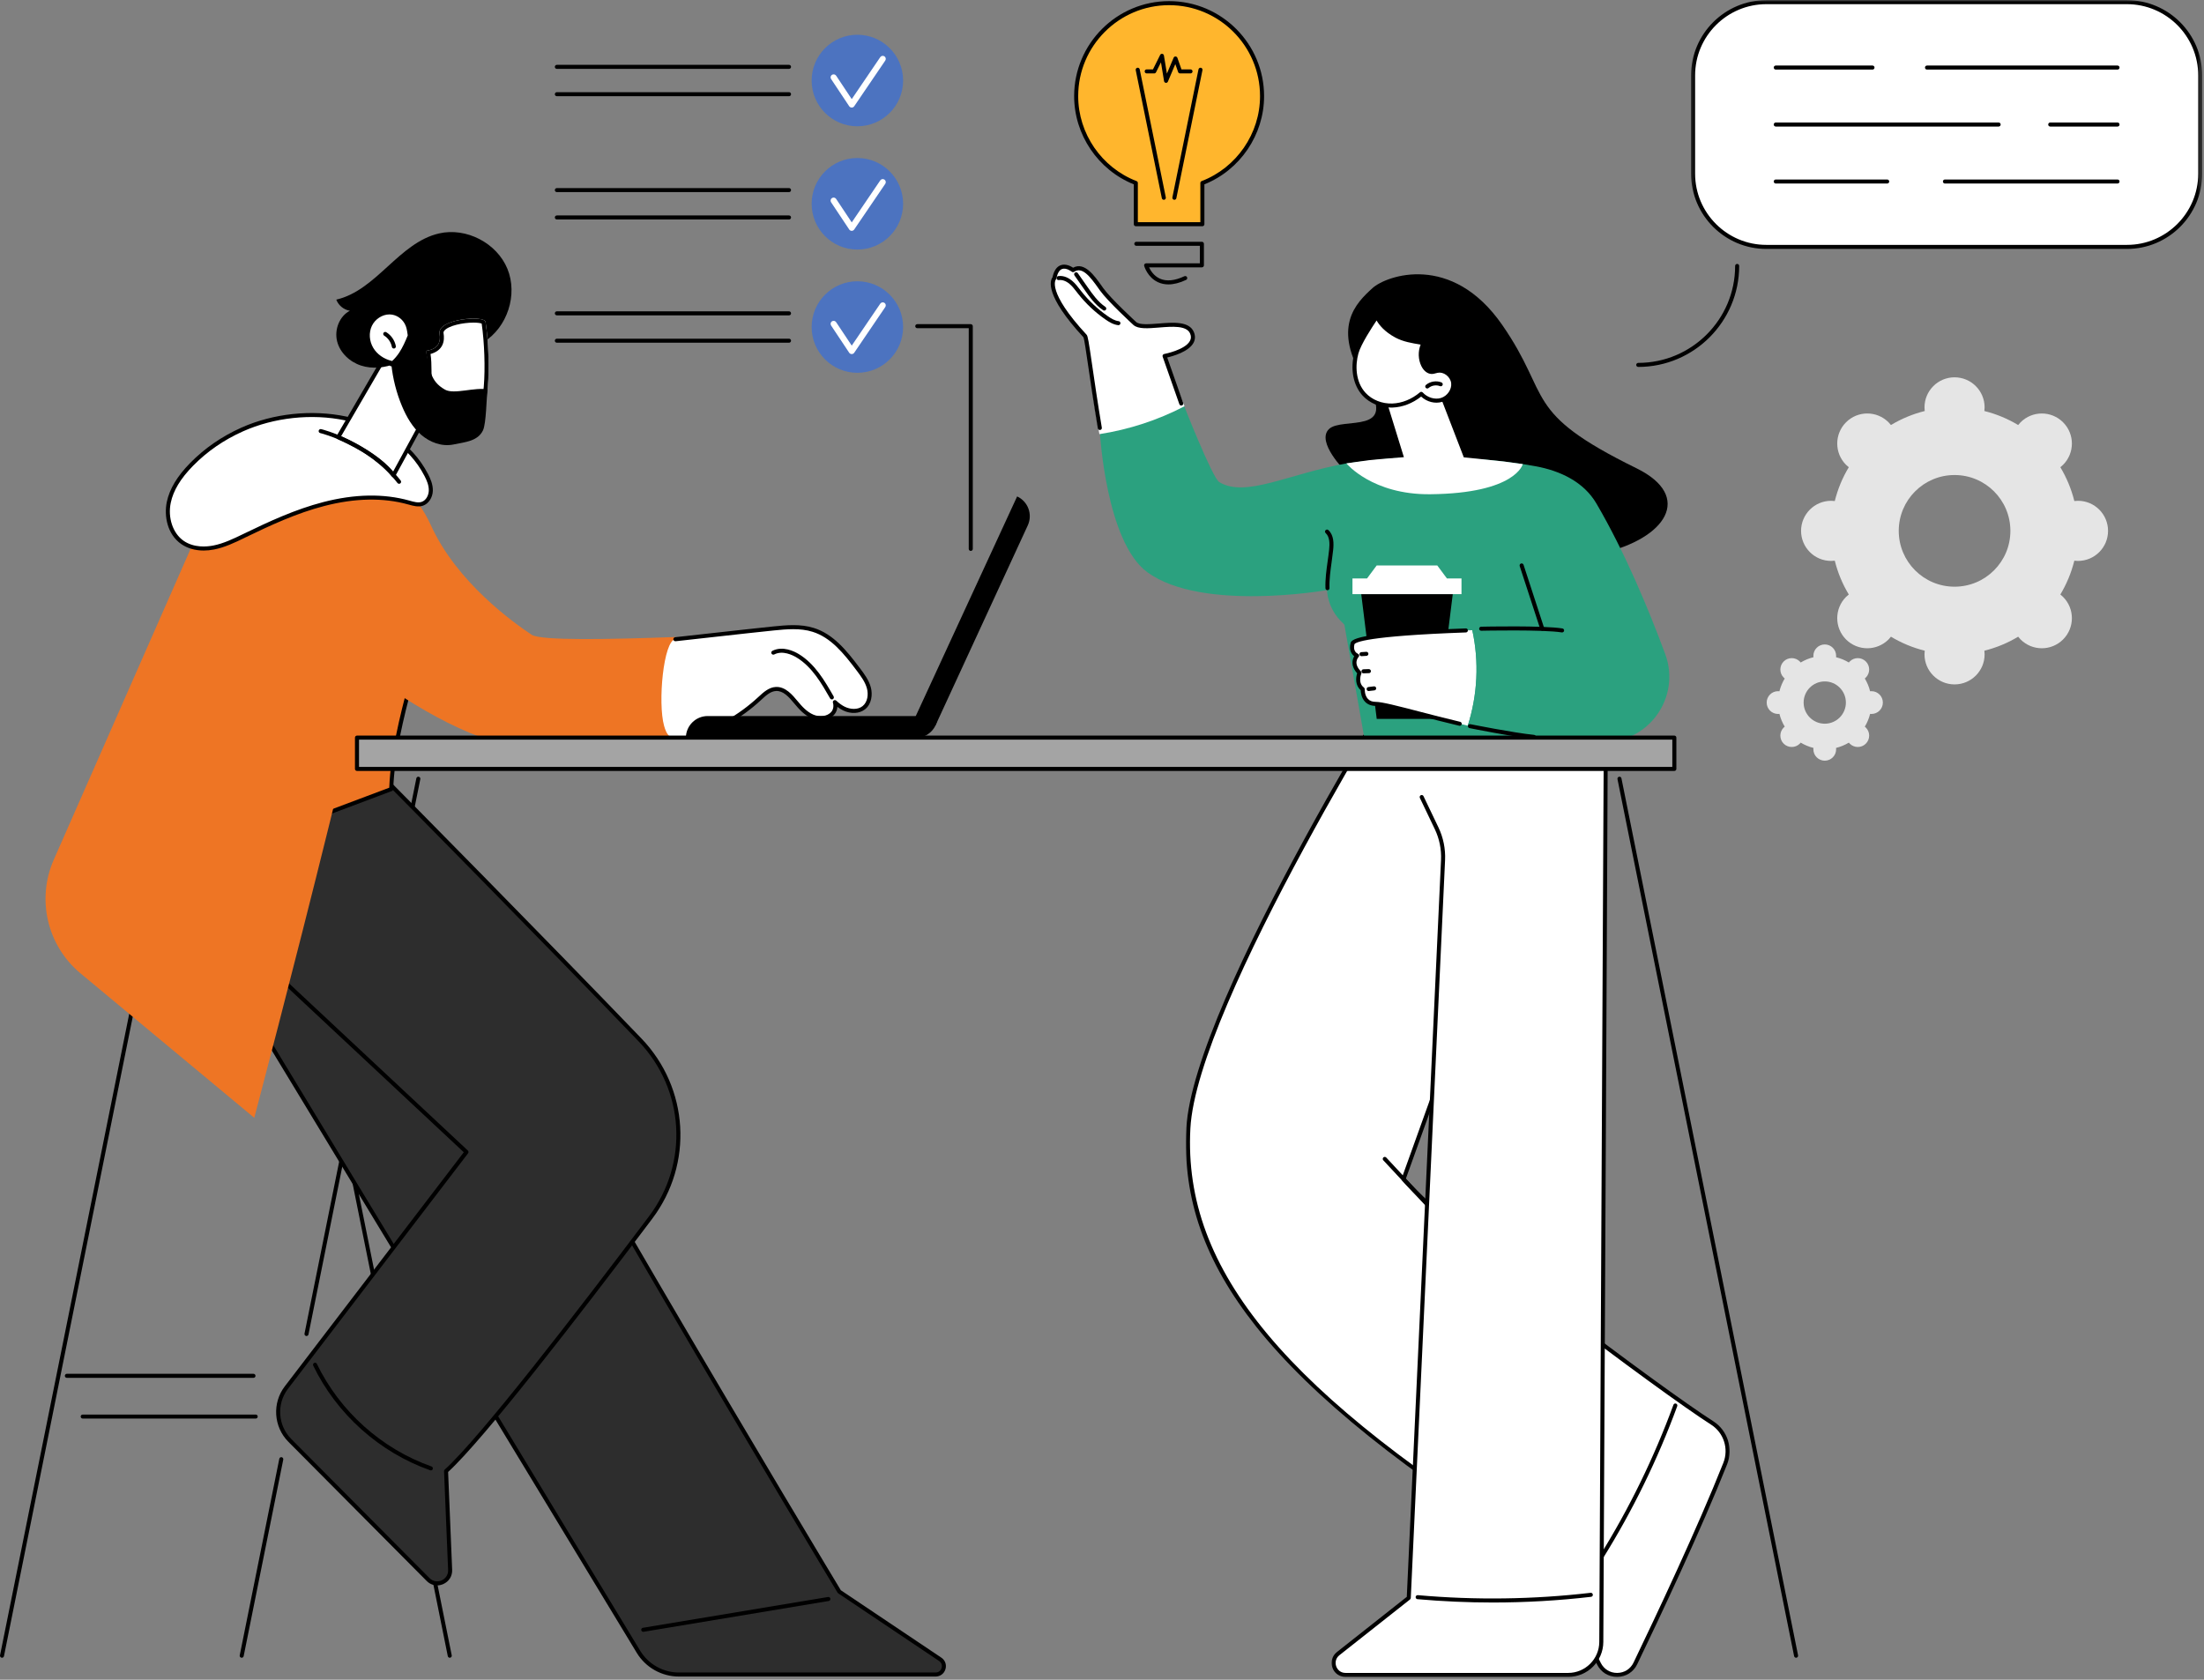 <svg width="530" height="404" viewBox="0 0 530 404" fill="none" xmlns="http://www.w3.org/2000/svg">
<rect x="0" y="0" width="530" height="404" fill="#808080" stroke="none"/>
<path d="M73.708 321.334C73.674 321.334 73.645 321.334 73.611 321.328C73.348 321.271 73.176 321.019 73.228 320.756L100.12 187.199C100.172 186.936 100.435 186.764 100.692 186.822C100.955 186.873 101.126 187.13 101.075 187.388L74.183 320.945C74.137 321.174 73.931 321.334 73.708 321.334Z" fill="black"/>
<path d="M323.506 113.327C323.506 113.327 316.422 106.299 319.567 103.212C322.717 100.13 336.641 104.876 328.338 91.81C320.036 78.744 326.085 72.883 330.071 69.275C333.416 66.25 349.112 60.68 361.212 78.109C373.311 95.544 365.866 99.049 393.513 112.618C421.166 126.193 366.655 153.434 323.506 113.327Z" fill="black"/>
<mask id="mask0_228_9422" style="mask-type:luminance" maskUnits="userSpaceOnUse" x="284" y="153" width="133" height="251">
<path d="M284.812 153.508H416.557V403.817H284.812V153.508Z" fill="white"/>
</mask>
<g mask="url(#mask0_228_9422)">
<path d="M341.877 154.629C341.877 154.629 287.418 240.246 285.765 271.387C284.113 302.516 303.114 332.107 371.554 374.158L384.494 400.147C386.301 403.783 391.499 403.749 393.26 400.095C398.881 388.407 408.687 367.588 414.868 352.012C416.292 348.421 414.989 344.327 411.735 342.245C398.978 334.108 348.67 296.541 337.514 283.601L371.182 189.932L360.209 156.996L341.877 154.629Z" fill="white"/>
<path d="M342.124 155.149C338.802 160.404 287.831 241.607 286.253 271.409C284.434 305.644 309.222 335.292 371.807 373.74C371.887 373.792 371.95 373.86 371.99 373.941L384.93 399.935C385.69 401.462 387.16 402.371 388.864 402.371C388.875 402.371 388.881 402.371 388.892 402.371C390.608 402.359 392.077 401.427 392.821 399.884C398.213 388.676 408.191 367.531 414.418 351.834C415.756 348.461 414.515 344.601 411.473 342.657C399.322 334.897 348.563 297.152 337.149 283.915C337.035 283.783 336.995 283.6 337.058 283.435L370.669 189.927L359.85 157.442L342.124 155.149ZM388.864 403.343C386.811 403.343 384.976 402.205 384.061 400.364L371.184 374.495C338.104 354.167 315.478 336.007 301.995 318.978C289.695 303.436 284.383 288.306 285.281 271.358C286.922 240.452 340.918 155.223 341.467 154.366C341.57 154.211 341.753 154.126 341.941 154.148L360.273 156.516C360.456 156.539 360.617 156.67 360.674 156.847L371.641 189.778C371.681 189.887 371.675 189.995 371.641 190.098L338.07 283.497C349.786 296.866 399.934 334.137 411.999 341.839C415.43 344.035 416.831 348.386 415.322 352.195C409.083 367.919 399.099 389.082 393.696 400.301C392.798 402.159 390.962 403.326 388.898 403.343C388.887 403.343 388.875 403.343 388.864 403.343Z" fill="black"/>
</g>
<path d="M402.868 338.042C398.196 350.794 392.209 363.059 385.027 374.581L402.868 338.042Z" fill="white"/>
<path d="M385.029 375.067C384.943 375.067 384.852 375.044 384.772 374.993C384.543 374.85 384.475 374.552 384.618 374.324C391.771 362.847 397.758 350.582 402.418 337.877C402.509 337.625 402.79 337.499 403.041 337.591C403.293 337.682 403.419 337.957 403.327 338.214C398.65 350.977 392.629 363.299 385.441 374.838C385.349 374.981 385.189 375.067 385.029 375.067Z" fill="black"/>
<path d="M346.926 294.184C346.794 294.184 346.663 294.133 346.571 294.03L332.642 279.071C332.459 278.877 332.471 278.568 332.665 278.385C332.859 278.202 333.168 278.214 333.351 278.408L347.28 293.367C347.463 293.567 347.452 293.87 347.258 294.059C347.166 294.144 347.046 294.184 346.926 294.184Z" fill="black"/>
<mask id="mask1_228_9422" style="mask-type:luminance" maskUnits="userSpaceOnUse" x="319" y="154" width="69" height="250">
<path d="M319.945 154.972H387.282V403.817H319.945V154.972Z" fill="white"/>
</mask>
<g mask="url(#mask1_228_9422)">
<path d="M386.261 155.635L385.066 394.926C385.043 399.311 381.486 402.857 377.101 402.857H323.568C320.846 402.857 319.651 399.42 321.789 397.733L338.766 384.318L347.201 202.849L341.877 191.699L350.111 155.635H386.261Z" fill="white"/>
<path d="M377.102 403.343H323.569C322.117 403.343 320.876 402.456 320.401 401.09C319.921 399.717 320.35 398.248 321.488 397.35L338.293 384.073L346.527 206.829C346.647 204.29 346.133 201.734 345.035 199.441L341.438 191.911C341.324 191.67 341.427 191.379 341.667 191.264C341.907 191.144 342.199 191.247 342.313 191.493L345.915 199.024C347.076 201.46 347.625 204.176 347.499 206.875L339.254 384.342C339.242 384.479 339.179 384.61 339.071 384.696L322.088 398.111C321.11 398.888 321.047 399.992 321.316 400.77C321.585 401.542 322.317 402.371 323.569 402.371H377.102C381.207 402.371 384.564 399.031 384.581 394.926L385.776 156.121H350.112C349.844 156.121 349.626 155.904 349.626 155.635C349.626 155.366 349.844 155.149 350.112 155.149H386.262C386.394 155.149 386.514 155.2 386.605 155.292C386.697 155.383 386.748 155.509 386.748 155.635L385.553 394.931C385.53 399.569 381.739 403.343 377.102 403.343Z" fill="black"/>
</g>
<path d="M358.981 385.434C352.925 385.434 346.875 385.165 340.866 384.633C340.597 384.61 340.397 384.37 340.42 384.101C340.448 383.838 340.683 383.644 340.952 383.667C354.749 384.891 368.73 384.702 382.493 383.101C382.762 383.072 383.002 383.261 383.031 383.53C383.065 383.798 382.871 384.039 382.608 384.067C374.774 384.976 366.877 385.434 358.981 385.434Z" fill="black"/>
<path d="M338.816 110.251C342.475 110.542 371.5 115.38 381.341 125.964C395.745 141.46 370.517 177.41 370.517 177.41H328.066L323.291 150.266C323.291 150.266 323.091 150.014 322.977 149.911C319.111 146.406 319.111 141.929 319.111 141.929C319.111 141.929 289.057 147.241 275.911 137.64C265.921 130.338 264.48 103.869 264.48 103.869L284.459 96.916C284.459 96.916 291.516 114.957 293.208 115.963C299.595 119.777 309.751 113.973 323.771 111.457C325.658 111.183 327.368 111 329.095 110.822C332.206 110.514 335.385 109.976 338.816 110.251Z" fill="#2BA17F"/>
<path d="M319.215 141.952C318.958 141.952 318.74 141.746 318.735 141.483C318.66 139.321 318.963 137.143 319.255 135.039C319.387 134.101 319.524 133.129 319.621 132.185C319.764 130.824 319.798 129.143 318.78 128.211C318.586 128.028 318.569 127.719 318.758 127.525C318.935 127.331 319.244 127.313 319.438 127.496C320.77 128.726 320.753 130.699 320.587 132.282C320.484 133.249 320.353 134.227 320.221 135.17C319.936 137.234 319.632 139.373 319.701 141.449C319.713 141.717 319.501 141.94 319.232 141.952C319.227 141.952 319.221 141.952 319.215 141.952Z" fill="black"/>
<path d="M349.349 142.901H327.34L331.062 172.904H345.626L349.349 142.901Z" fill="black"/>
<path d="M347.948 139.133L345.621 135.999H331.057L328.73 139.133H325.23V142.901H351.448V139.133H347.948Z" fill="white"/>
<path d="M386.038 154.126C385.964 154.126 385.889 154.108 385.815 154.074C383.619 152.942 381.263 152.181 378.822 151.816C378.559 151.776 378.376 151.53 378.416 151.267C378.456 151.004 378.702 150.815 378.97 150.861C381.515 151.244 383.968 152.033 386.261 153.211C386.501 153.331 386.593 153.628 386.472 153.863C386.387 154.028 386.215 154.126 386.038 154.126Z" fill="black"/>
<path d="M354.044 151.575C341.235 151.998 325.71 152.908 325.236 154.835C324.687 157.07 326.357 157.682 326.357 157.682C326.357 157.682 324.584 159.472 326.923 161.822C326.923 161.822 325.83 164.355 327.695 165.756C327.695 165.756 327.517 169.284 330.799 169.296C333.333 169.301 342.888 172.24 352.957 174.533C355.313 167.151 355.707 159.146 354.044 151.575Z" fill="white"/>
<path d="M351.022 174.573C350.987 174.573 350.947 174.568 350.913 174.556C347.419 173.733 344.046 172.858 341.066 172.08C336.126 170.799 332.221 169.781 330.797 169.781C329.733 169.776 328.875 169.438 328.252 168.781C327.366 167.849 327.229 166.539 327.206 165.99C325.856 164.807 326.011 162.983 326.359 161.936C324.724 160.129 325.216 158.591 325.65 157.836C325.01 157.345 324.364 156.35 324.764 154.72C324.953 153.937 325.405 152.107 352.48 151.146C352.766 151.129 352.972 151.346 352.983 151.609C352.994 151.878 352.783 152.107 352.52 152.113C328.498 152.97 325.919 154.508 325.702 154.96C325.279 156.687 326.4 157.179 326.525 157.23C326.68 157.287 326.794 157.419 326.828 157.579C326.863 157.739 326.817 157.905 326.703 158.025C326.56 158.174 325.342 159.552 327.263 161.479C327.406 161.622 327.44 161.833 327.366 162.011C327.326 162.102 326.451 164.218 327.983 165.367C328.115 165.464 328.189 165.619 328.178 165.779C328.178 165.796 328.121 167.243 328.961 168.118C329.39 168.575 330.013 168.804 330.797 168.809C332.346 168.809 336.109 169.793 341.312 171.142C344.286 171.914 347.654 172.789 351.136 173.613C351.393 173.676 351.553 173.933 351.496 174.196C351.439 174.419 351.239 174.573 351.022 174.573Z" fill="black"/>
<path d="M400.429 157.288C396.34 146.257 390.639 132.62 383.886 121.092C380.844 115.9 375.206 113.23 369.288 112.149C363.85 111.148 356.588 110.245 349.875 110.251C338.37 110.256 370.872 151.221 370.872 151.221C370.872 151.221 363.141 151.278 354.044 151.575C355.708 159.146 355.313 167.151 352.957 174.533C355.925 175.208 358.933 175.831 361.826 176.3C367.264 177.187 376.441 178.113 385.11 178.456C396.3 178.902 404.329 167.792 400.429 157.288Z" fill="#2BA17F"/>
<path d="M327.401 157.825C327.15 157.825 326.932 157.625 326.915 157.368C326.898 157.105 327.104 156.87 327.367 156.853L328.545 156.773C328.802 156.75 329.042 156.962 329.059 157.23C329.077 157.493 328.876 157.728 328.608 157.745L327.435 157.819C327.424 157.825 327.413 157.825 327.401 157.825Z" fill="black"/>
<path d="M327.877 161.948C327.614 161.948 327.397 161.742 327.391 161.479C327.38 161.21 327.591 160.987 327.854 160.976L329.147 160.93C329.398 160.924 329.661 161.136 329.667 161.405C329.678 161.668 329.484 161.896 329.221 161.902L327.889 161.948H327.877Z" fill="black"/>
<path d="M329.121 166.208C328.881 166.208 328.669 166.025 328.641 165.779C328.606 165.51 328.801 165.27 329.064 165.242L330.396 165.081C330.659 165.053 330.905 165.242 330.934 165.51C330.968 165.773 330.773 166.014 330.51 166.048L329.178 166.202C329.161 166.208 329.138 166.208 329.121 166.208Z" fill="black"/>
<path d="M375.64 152.113C375.617 152.113 375.589 152.113 375.56 152.107C371.083 151.386 356.336 151.701 356.187 151.707C355.918 151.701 355.701 151.501 355.695 151.232C355.69 150.963 355.901 150.74 356.17 150.734C356.776 150.717 371.151 150.414 375.714 151.152C375.983 151.192 376.16 151.444 376.12 151.707C376.08 151.941 375.875 152.113 375.64 152.113Z" fill="black"/>
<path d="M370.871 151.707C370.665 151.707 370.477 151.575 370.408 151.369L365.445 136.148C365.365 135.89 365.502 135.622 365.759 135.536C366.011 135.45 366.285 135.593 366.371 135.845L371.334 151.072C371.414 151.324 371.277 151.598 371.02 151.684C370.968 151.695 370.923 151.707 370.871 151.707Z" fill="black"/>
<path d="M368.863 177.718C368.846 177.718 368.829 177.718 368.812 177.718C363.814 177.227 353.487 175.151 353.384 175.128C353.121 175.077 352.95 174.819 353.001 174.556C353.053 174.293 353.31 174.127 353.573 174.179C353.682 174.196 363.957 176.26 368.909 176.752C369.178 176.775 369.372 177.015 369.344 177.284C369.321 177.53 369.109 177.718 368.863 177.718Z" fill="black"/>
<path d="M284.843 97.711L280.04 85.623C280.04 85.623 288.314 84.085 286.644 80.053C284.969 76.022 275.26 79.865 272.892 77.812C272.892 77.812 266.774 72.191 264.927 69.606C263.086 67.028 260.65 63.208 258.031 64.975C258.031 64.975 254.492 62.127 253.548 66.919C253.548 66.919 250.649 69.727 260.947 80.848C261.353 81.283 261.988 91.993 264.372 104.418C271.503 103.315 278.45 101.045 284.843 97.711Z" fill="white"/>
<path d="M264.482 103.423C264.248 103.423 264.042 103.257 264.002 103.023C263.012 97.15 262.252 91.93 261.697 88.121C261.188 84.639 260.748 81.62 260.554 81.14C251.084 70.899 252.548 67.433 253.097 66.696C253.435 65.118 254.092 64.14 255.064 63.791C256.254 63.356 257.506 64.031 258.055 64.391C260.777 62.893 263.184 66.301 264.962 68.817L265.323 69.326C267.118 71.842 273.162 77.4 273.219 77.457C274.06 78.178 276.387 77.989 278.64 77.812C282.082 77.532 285.988 77.217 287.091 79.865C287.469 80.774 287.44 81.649 287 82.466C285.845 84.594 282.105 85.651 280.681 85.983L284.518 96.899C284.61 97.15 284.472 97.425 284.221 97.516C283.969 97.608 283.695 97.471 283.603 97.219L279.583 85.783C279.538 85.651 279.549 85.503 279.618 85.383C279.692 85.257 279.812 85.171 279.955 85.142C280.001 85.137 284.958 84.188 286.142 82.003C286.445 81.448 286.462 80.871 286.194 80.236C285.364 78.241 281.836 78.521 278.714 78.778C276.038 78.995 273.728 79.178 272.573 78.178C272.31 77.938 266.386 72.483 264.533 69.892L264.167 69.378C262.086 66.427 260.205 64.088 258.306 65.375C258.129 65.495 257.895 65.484 257.729 65.352C257.717 65.341 256.425 64.323 255.396 64.7C254.744 64.94 254.281 65.718 254.024 67.01C254.006 67.108 253.961 67.193 253.886 67.262C253.875 67.279 251.645 70.081 261.303 80.516C261.594 80.831 261.777 81.934 262.658 87.979C263.213 91.787 263.973 97.002 264.957 102.857C265.002 103.126 264.825 103.377 264.562 103.417C264.533 103.423 264.505 103.423 264.482 103.423Z" fill="black"/>
<path d="M268.95 78.212C268.927 78.212 268.91 78.212 268.893 78.207C267.744 78.075 266.737 77.469 265.822 76.834C263.318 75.096 261.099 73.003 259.212 70.607L258.881 70.178C258.337 69.475 257.817 68.806 257.182 68.274C256.359 67.582 255.427 67.256 254.615 67.365C254.352 67.405 254.106 67.216 254.072 66.953C254.032 66.685 254.22 66.439 254.483 66.404C255.959 66.199 257.194 67.022 257.8 67.525C258.526 68.131 259.098 68.869 259.647 69.584L259.979 70.007C261.803 72.323 263.953 74.353 266.377 76.034C267.189 76.6 268.07 77.137 269.002 77.246C269.27 77.275 269.459 77.515 269.431 77.784C269.402 78.029 269.19 78.212 268.95 78.212Z" fill="black"/>
<path d="M265.545 74.701C265.447 74.701 265.356 74.672 265.276 74.615C263.32 73.306 261.919 71.299 260.684 69.532L258.386 66.25C258.231 66.032 258.283 65.724 258.506 65.569C258.723 65.421 259.032 65.472 259.18 65.695L261.479 68.977C262.726 70.755 264.012 72.597 265.813 73.809C266.036 73.963 266.094 74.266 265.945 74.484C265.853 74.627 265.699 74.701 265.545 74.701Z" fill="black"/>
<path d="M332.69 94.074L337.596 109.959C337.596 109.959 331.317 110.451 329.23 110.685C327.858 110.845 323.77 111.457 323.77 111.457C323.77 111.457 329.979 119.016 343.932 118.873C364.54 118.668 366.192 111.623 366.192 111.623C366.192 111.623 362.778 111.137 361.635 111C359.233 110.708 352.005 110.005 352.005 110.005L345.127 92.153L332.69 94.074Z" fill="white"/>
<path d="M326.19 84.885C325.258 88.27 325.647 92.222 328.02 94.806C329.73 96.676 332.331 97.631 334.859 97.539C337.392 97.448 339.845 96.367 341.778 94.732C342.978 96.058 344.945 96.716 346.655 96.19C348.365 95.664 349.657 93.88 349.451 92.096C349.245 90.317 347.41 88.842 345.654 89.185C345.186 89.271 344.734 89.471 344.265 89.46C343.344 89.443 342.63 88.648 342.229 87.819C341.429 86.166 341.469 84.13 342.332 82.507C340.096 82.129 337.781 81.838 335.779 80.763C331.937 78.704 331.108 76.102 331.108 76.102C331.108 76.102 326.991 81.986 326.19 84.885Z" fill="white"/>
<path d="M331.031 77.08C329.933 78.71 327.262 82.804 326.656 85.016C325.879 87.835 325.919 91.804 328.372 94.48C329.933 96.178 332.352 97.145 334.839 97.053C337.155 96.973 339.505 96.012 341.46 94.36C341.661 94.188 341.958 94.211 342.135 94.406C343.245 95.629 345.046 96.172 346.51 95.721C348.036 95.252 349.14 93.651 348.968 92.153C348.877 91.398 348.425 90.66 347.756 90.168C347.139 89.717 346.401 89.528 345.743 89.66C345.595 89.688 345.452 89.728 345.303 89.768C344.971 89.86 344.623 89.957 344.251 89.945C343.279 89.923 342.358 89.208 341.786 88.03C341.02 86.44 340.969 84.519 341.621 82.884L341.563 82.872C339.522 82.535 337.412 82.192 335.548 81.191C332.872 79.756 331.591 78.063 331.031 77.08ZM334.53 98.031C331.883 98.031 329.332 96.962 327.657 95.132C325.381 92.656 324.638 88.676 325.719 84.759C326.531 81.814 330.539 76.068 330.71 75.828C330.813 75.673 330.996 75.593 331.179 75.622C331.362 75.65 331.517 75.782 331.568 75.959C331.58 75.982 332.409 78.406 336.005 80.333C337.727 81.26 339.756 81.591 341.724 81.912L342.41 82.026C342.564 82.055 342.696 82.152 342.764 82.295C342.833 82.432 342.827 82.598 342.758 82.735C341.969 84.222 341.929 86.091 342.667 87.607C342.976 88.259 343.565 88.962 344.268 88.973C344.514 88.973 344.771 88.91 345.046 88.831C345.212 88.785 345.383 88.739 345.56 88.705C346.481 88.527 347.493 88.773 348.328 89.385C349.226 90.043 349.809 91.009 349.929 92.044C350.163 94.017 348.785 96.041 346.795 96.653C345.091 97.173 343.119 96.664 341.741 95.383C339.688 97.007 337.269 97.939 334.873 98.025C334.759 98.025 334.645 98.031 334.53 98.031Z" fill="black"/>
<path d="M343.213 93.439C343.07 93.439 342.938 93.382 342.841 93.268C342.67 93.062 342.692 92.759 342.898 92.582C343.905 91.73 345.409 91.484 346.632 91.975C346.884 92.073 347.004 92.353 346.907 92.604C346.804 92.856 346.524 92.976 346.272 92.873C345.368 92.513 344.265 92.696 343.527 93.325C343.436 93.405 343.321 93.439 343.213 93.439Z" fill="black"/>
<path d="M0.486 398.717C0.457 398.717 0.423 398.711 0.388 398.705C0.125 398.654 -0.046 398.397 0.011 398.134L42.479 187.199C42.536 186.936 42.788 186.764 43.051 186.822C43.314 186.873 43.486 187.13 43.434 187.388L0.96 398.322C0.914 398.557 0.714 398.717 0.486 398.717Z" fill="black"/>
<path d="M108.153 398.717C107.924 398.717 107.724 398.557 107.678 398.322L65.204 187.388C65.153 187.13 65.325 186.873 65.588 186.822C65.845 186.764 66.102 186.936 66.159 187.199L108.628 398.134C108.685 398.397 108.513 398.654 108.25 398.705C108.216 398.711 108.187 398.717 108.153 398.717Z" fill="black"/>
<path d="M60.955 331.398H16.08C15.811 331.398 15.594 331.181 15.594 330.912C15.594 330.649 15.811 330.426 16.08 330.426H60.955C61.224 330.426 61.441 330.649 61.441 330.912C61.441 331.181 61.224 331.398 60.955 331.398Z" fill="black"/>
<path d="M61.487 341.193H19.888C19.62 341.193 19.402 340.982 19.402 340.707C19.402 340.438 19.62 340.227 19.888 340.227H61.487C61.756 340.227 61.974 340.438 61.974 340.707C61.974 340.982 61.756 341.193 61.487 341.193Z" fill="black"/>
<mask id="mask2_228_9422" style="mask-type:luminance" maskUnits="userSpaceOnUse" x="43" y="198" width="185" height="206">
<path d="M43.281 198.887H227.724V403.817H43.281V198.887Z" fill="white"/>
</mask>
<g mask="url(#mask2_228_9422)">
<path d="M43.305 215.309L153.544 397.299C155.597 400.684 159.268 402.754 163.23 402.754H224.98C226.953 402.754 227.73 400.192 226.089 399.088L201.833 382.82C201.833 382.82 123.953 253.677 97.255 200.093L43.305 215.309Z" fill="#2D2D2D"/>
</g>
<path d="M44.047 215.607L153.96 397.047C155.91 400.267 159.461 402.268 163.229 402.268H224.979C225.803 402.268 226.266 401.713 226.426 401.199C226.586 400.678 226.506 399.958 225.82 399.495L201.558 383.221C201.501 383.181 201.449 383.13 201.415 383.072C200.637 381.78 123.569 253.878 97.002 200.671L44.047 215.607ZM224.979 403.24H163.229C159.124 403.24 155.253 401.061 153.126 397.545L42.886 215.561C42.806 215.435 42.795 215.275 42.852 215.138C42.909 214.995 43.024 214.886 43.172 214.846L97.123 199.624C97.346 199.562 97.586 199.67 97.689 199.876C123.775 252.237 199.728 378.384 202.193 382.478L226.357 398.688C227.289 399.312 227.678 400.41 227.352 401.479C227.026 402.548 226.094 403.24 224.979 403.24Z" fill="black"/>
<path d="M154.673 392.484C154.444 392.484 154.239 392.313 154.199 392.073C154.153 391.815 154.33 391.564 154.593 391.518L199.126 384.107C199.394 384.067 199.64 384.244 199.68 384.507C199.726 384.776 199.549 385.028 199.286 385.068L154.759 392.478C154.73 392.478 154.702 392.484 154.673 392.484Z" fill="black"/>
<path d="M153.89 250.104C130.509 225.756 96.589 191.448 90.591 185.381C82.351 189.944 40.043 209.637 40.043 209.637L112.177 277.082L68.868 333.737C65.929 337.585 66.278 343.006 69.691 346.442L102.942 379.91C104.938 381.917 108.357 380.419 108.243 377.589L107.265 353.836C115.911 346.019 139.955 314.758 156.452 292.841C166.196 279.895 165.115 261.791 153.89 250.104Z" fill="#2D2D2D"/>
<path d="M40.902 209.774L112.515 276.733C112.693 276.898 112.715 277.179 112.567 277.379L69.252 334.034C66.473 337.67 66.811 342.851 70.036 346.099L103.286 379.561C104.218 380.499 105.396 380.465 106.185 380.122C106.98 379.773 107.809 378.932 107.758 377.606L106.78 353.853C106.774 353.71 106.832 353.567 106.94 353.469C115.369 345.853 138.31 316.136 156.064 292.549C165.716 279.729 164.659 262.014 153.537 250.435C130.602 226.551 97.58 193.14 90.501 185.987C82.238 190.475 46.214 207.298 40.902 209.774ZM105.116 381.322C104.19 381.322 103.292 380.951 102.6 380.247L69.344 346.779C65.781 343.194 65.41 337.459 68.48 333.445L111.526 277.139L39.713 209.991C39.593 209.882 39.541 209.722 39.564 209.562C39.593 209.402 39.695 209.265 39.838 209.196C40.261 209.002 82.227 189.457 90.352 184.957C90.546 184.854 90.781 184.889 90.935 185.043C97.431 191.602 131.002 225.573 154.24 249.766C165.688 261.688 166.786 279.929 156.842 293.132C139.173 316.599 116.381 346.133 107.758 354.036L108.73 377.571C108.793 379.087 107.964 380.402 106.574 381.008C106.1 381.214 105.602 381.322 105.116 381.322Z" fill="black"/>
<path d="M103.608 353.659C103.556 353.659 103.499 353.653 103.447 353.63C91.222 349.307 80.975 340.13 75.32 328.459C75.206 328.219 75.309 327.927 75.549 327.807C75.789 327.693 76.081 327.79 76.195 328.03C81.736 339.478 91.788 348.478 103.773 352.715C104.025 352.807 104.157 353.087 104.065 353.338C103.996 353.539 103.808 353.659 103.608 353.659Z" fill="black"/>
<path d="M103.261 136.64C103.369 145.674 101.231 154.554 98.995 163.269C96.765 171.983 94.409 180.766 94.078 189.795C83.099 193.923 72.12 198.052 61.147 202.18C61.016 185.472 62.897 168.638 67.952 152.822C71.034 143.158 75.328 133.901 80.874 125.569C83.39 121.79 86.552 116.323 90.309 113.847C94.775 110.897 97.84 115.768 99.647 119.64C102.1 124.883 103.186 130.807 103.261 136.64Z" fill="#EE7524"/>
<path d="M92.981 113.424C92.209 113.424 91.414 113.698 90.574 114.253C87.469 116.3 84.684 120.6 82.448 124.048C82.043 124.671 81.654 125.278 81.282 125.838C75.918 133.895 71.59 143.021 68.41 152.97C63.83 167.306 61.549 183.625 61.629 201.477L93.605 189.457C93.965 180.92 96.12 172.532 98.202 164.412L98.528 163.148C100.912 153.828 102.879 145.4 102.776 136.645C102.702 130.487 101.467 124.677 99.214 119.851C97.476 116.129 95.737 114.07 93.896 113.55C93.593 113.47 93.29 113.424 92.981 113.424ZM61.149 202.666C61.051 202.666 60.954 202.638 60.874 202.58C60.743 202.489 60.663 202.34 60.663 202.18C60.52 183.957 62.818 167.294 67.49 152.673C70.692 142.643 75.061 133.432 80.47 125.3C80.842 124.74 81.231 124.14 81.631 123.522C83.918 119.994 86.76 115.608 90.042 113.441C91.437 112.52 92.821 112.24 94.159 112.618C96.286 113.218 98.225 115.448 100.089 119.434C102.405 124.391 103.668 130.338 103.748 136.634C103.857 145.508 101.873 154 99.471 163.389L99.145 164.652C97.047 172.823 94.88 181.275 94.559 189.812C94.554 190.012 94.428 190.184 94.245 190.252L61.32 202.638C61.263 202.655 61.206 202.666 61.149 202.666Z" fill="black"/>
<path d="M81.334 105.156C81.334 105.156 92.93 110.028 95.538 119.52C98.151 129.006 61.143 268.853 61.143 268.853L19.355 234.105C11.362 227.46 8.737 216.316 12.923 206.795L52.955 115.826C52.955 115.826 70.435 101.25 81.334 105.156Z" fill="#EE7524"/>
<path d="M162.406 153.216C146.698 153.782 130.047 154.143 127.828 152.662C123.591 149.826 109.874 140.133 103.635 126.364C97.403 112.595 81.335 105.156 81.335 105.156L62.785 140.854C62.785 140.854 104.087 180.171 127.828 179.68C139.265 179.445 151.604 178.37 161.622 177.255C159.93 169.341 160.216 161.004 162.406 153.216Z" fill="#EE7524"/>
<path d="M208.952 165.481C208.512 163.817 207.454 162.399 206.425 161.027C203.48 157.11 200.238 152.976 195.572 151.501C192.524 150.534 189.242 150.837 186.063 151.146C182.277 151.518 165.706 153.393 162.407 153.742C159.542 154.045 158.141 169.078 159.702 174.602C159.965 175.534 160.314 176.494 161.04 177.135C162.356 178.29 164.374 177.97 166.049 177.472C172.208 175.66 177.932 172.406 182.643 168.049C183.793 166.979 185.039 165.779 186.612 165.71C188.624 165.624 190.151 167.403 191.438 168.958C192.558 170.319 193.805 171.668 195.435 172.349C197.064 173.024 199.174 172.846 200.306 171.497C200.895 170.782 201.027 169.747 200.764 168.872C201.439 169.495 202.165 170.05 202.983 170.445C204.492 171.171 206.436 171.251 207.74 170.204C209.078 169.129 209.393 167.145 208.952 165.481Z" fill="white"/>
<path d="M166.045 177.472C172.203 175.66 177.927 172.406 182.639 168.049C183.788 166.979 185.035 165.779 186.607 165.71C188.62 165.624 190.147 167.403 191.433 168.958C192.554 170.319 193.8 171.668 195.43 172.349C197.06 173.024 199.17 172.846 200.302 171.497C200.891 170.782 201.022 169.747 200.759 168.872C201.434 169.495 202.16 170.05 202.978 170.445C204.488 171.171 206.432 171.251 207.735 170.204C209.073 169.129 209.388 167.145 208.948 165.481C208.507 163.817 207.449 162.399 206.42 161.027C203.475 157.11 200.233 152.976 195.567 151.501C192.52 150.534 189.237 150.837 186.058 151.146C182.273 151.518 165.702 153.393 162.402 153.742L166.045 177.472Z" fill="white"/>
<path d="M166.047 177.959C165.842 177.959 165.647 177.822 165.584 177.61C165.51 177.353 165.653 177.084 165.916 177.01C171.989 175.22 177.661 171.995 182.31 167.689L182.424 167.586C183.579 166.517 184.894 165.299 186.587 165.225C188.903 165.127 190.578 167.163 191.807 168.644C192.825 169.873 194.037 171.24 195.621 171.898C196.988 172.469 198.909 172.407 199.933 171.183C200.385 170.64 200.528 169.788 200.299 169.01C200.236 168.804 200.322 168.575 200.51 168.461C200.693 168.347 200.933 168.37 201.094 168.518C201.837 169.204 202.506 169.679 203.192 170.005C204.444 170.611 206.24 170.788 207.435 169.828C208.67 168.833 208.847 166.991 208.481 165.608C208.058 164.012 207.029 162.646 206.034 161.319C202.798 157.013 199.767 153.337 195.421 151.964C192.425 151.009 189.068 151.341 186.106 151.633C183.762 151.861 176.437 152.673 170.553 153.331C166.888 153.743 163.714 154.097 162.462 154.229C162.193 154.252 161.953 154.063 161.925 153.794C161.896 153.531 162.09 153.291 162.359 153.262C163.612 153.131 166.785 152.776 170.445 152.365C176.334 151.713 183.665 150.895 186.015 150.666C189.068 150.363 192.528 150.026 195.713 151.038C200.333 152.502 203.472 156.293 206.806 160.736C207.812 162.068 208.95 163.583 209.419 165.356C209.865 167.049 209.614 169.319 208.041 170.582C206.703 171.657 204.633 171.778 202.769 170.88C202.3 170.657 201.843 170.371 201.368 170.016C201.322 170.685 201.082 171.314 200.676 171.806C199.292 173.464 196.891 173.482 195.244 172.795C193.46 172.052 192.151 170.582 191.058 169.267C189.635 167.54 188.314 166.122 186.627 166.197C185.289 166.254 184.168 167.295 183.087 168.301L182.973 168.404C178.21 172.812 172.406 176.106 166.185 177.936C166.145 177.953 166.099 177.959 166.047 177.959Z" fill="black"/>
<path d="M200.04 168.221C199.875 168.221 199.709 168.135 199.617 167.975C197.587 164.424 195.289 160.398 191.572 158.145C190.628 157.574 188.227 156.361 186.18 157.408C185.94 157.528 185.648 157.431 185.528 157.196C185.402 156.956 185.499 156.664 185.739 156.539C188.221 155.275 190.994 156.659 192.075 157.311C196.009 159.701 198.371 163.841 200.463 167.494C200.595 167.729 200.515 168.026 200.281 168.158C200.206 168.204 200.12 168.221 200.04 168.221Z" fill="black"/>
<path d="M46.088 111.686C43.566 114.254 41.33 117.29 40.593 120.812C39.849 124.335 40.907 128.412 43.869 130.464C46.013 131.951 48.832 132.185 51.388 131.688C53.95 131.185 56.329 130.024 58.679 128.886C64.883 125.884 71.184 122.968 77.857 121.235C84.53 119.503 91.655 119.005 98.294 120.864C99.363 121.161 100.501 121.521 101.553 121.167C102.811 120.744 103.554 119.366 103.6 118.039C103.646 116.712 103.12 115.431 102.508 114.254C94.48 98.769 72.648 96.871 58.244 103.298C53.721 105.322 49.558 108.152 46.088 111.686Z" fill="white"/>
<path d="M46.435 112.023C43.433 115.077 41.677 117.982 41.066 120.909C40.305 124.517 41.574 128.28 44.142 130.064C46.635 131.791 49.694 131.522 51.295 131.208C53.754 130.727 56.087 129.601 58.346 128.509L58.466 128.451C64.773 125.398 70.994 122.51 77.736 120.761C85.312 118.799 92.271 118.679 98.424 120.395L98.601 120.446C99.556 120.715 100.545 120.995 101.397 120.709C102.529 120.326 103.078 119.045 103.113 118.022C103.158 116.747 102.615 115.511 102.078 114.476C94.467 99.798 73.373 97.076 58.437 103.744C53.863 105.785 49.826 108.57 46.435 112.023ZM48.974 132.414C46.927 132.414 45.068 131.882 43.587 130.859C40.208 128.514 39.407 124.077 40.116 120.709C40.768 117.599 42.609 114.534 45.737 111.349C49.219 107.803 53.359 104.95 58.042 102.857C73.379 96.013 95.079 98.866 102.941 114.03C103.501 115.111 104.136 116.546 104.085 118.056C104.027 119.708 103.05 121.172 101.706 121.63C100.568 122.007 99.384 121.676 98.338 121.378L98.161 121.332C92.174 119.657 85.386 119.783 77.976 121.704C71.326 123.425 65.15 126.29 58.889 129.321L58.775 129.383C56.459 130.499 54.063 131.659 51.484 132.162C50.62 132.328 49.78 132.414 48.974 132.414Z" fill="black"/>
<path d="M94.472 82.564L81.332 105.156C87.222 107.804 91.985 110.76 94.609 114.305L105.668 94.006C105.411 92.571 100.442 75.531 94.472 82.564Z" fill="white"/>
<path d="M82.024 104.933C87.994 107.672 92.1 110.456 94.535 113.424L105.154 93.925C104.714 91.861 101.66 82.426 98.006 81.437C96.954 81.151 95.925 81.614 94.867 82.85L82.024 104.933ZM94.61 114.791C94.461 114.791 94.312 114.716 94.221 114.596C91.899 111.463 87.617 108.518 81.132 105.596C81.006 105.539 80.909 105.436 80.869 105.304C80.829 105.173 80.846 105.03 80.909 104.91L94.049 82.323C94.067 82.295 94.078 82.278 94.101 82.255C95.416 80.7 96.817 80.111 98.258 80.499C102.792 81.729 105.932 92.713 106.149 93.92C106.166 94.028 106.149 94.143 106.092 94.24L95.039 114.539C94.959 114.682 94.81 114.779 94.644 114.791C94.633 114.791 94.621 114.791 94.61 114.791Z" fill="black"/>
<path d="M95.969 116.363C95.826 116.363 95.678 116.3 95.586 116.175C88.364 106.929 77.111 104.184 76.997 104.161C76.74 104.098 76.579 103.841 76.637 103.578C76.7 103.315 76.963 103.155 77.225 103.212C77.34 103.24 88.919 106.065 96.353 115.58C96.518 115.792 96.478 116.095 96.267 116.26C96.181 116.329 96.072 116.363 95.969 116.363Z" fill="black"/>
<path d="M122.026 64.672C119.487 58.462 112.151 54.648 105.615 56.135C95.934 58.336 90.542 69.847 80.867 72.065C81.382 73.449 82.68 74.512 84.138 74.741C81.599 76.056 80.37 79.31 81.067 82.089C81.759 84.868 84.121 87.058 86.848 87.933C89.576 88.808 92.589 88.47 95.243 87.395L116.302 82.272C122.003 78.744 124.565 70.881 122.026 64.672Z" fill="black"/>
<path d="M95.091 84.37C95.08 84.37 95.068 84.37 95.057 84.37C94.788 84.353 94.588 84.119 94.605 83.85C94.645 83.301 94.439 82.724 94.039 82.26C93.639 81.797 93.09 81.511 92.546 81.471C92.278 81.454 92.078 81.225 92.095 80.957C92.118 80.688 92.346 80.488 92.615 80.505C93.416 80.562 94.205 80.968 94.771 81.62C95.343 82.278 95.634 83.118 95.577 83.919C95.554 84.176 95.343 84.37 95.091 84.37Z" fill="black"/>
<path d="M98.549 80.745C98.389 79.67 98.297 78.59 97.737 77.606C96.919 76.165 95.409 75.17 93.728 75.141C91.744 75.102 89.829 76.388 88.982 78.184C88.13 79.979 88.313 82.192 89.331 83.902C90.343 85.611 92.121 86.812 94.06 87.27C94.071 87.384 94.083 87.504 94.1 87.624C94.998 86.927 95.764 86.04 96.393 85.091C97.285 83.736 97.931 82.243 98.549 80.745Z" fill="white"/>
<path d="M93.651 75.622C91.93 75.622 90.197 76.754 89.42 78.389C88.659 80.007 88.785 82.026 89.751 83.656C90.655 85.188 92.313 86.36 94.171 86.795C94.212 86.806 94.252 86.818 94.286 86.835C94.903 86.28 95.475 85.6 95.996 84.822C96.853 83.524 97.482 82.072 98.048 80.682L98.014 80.408C97.882 79.493 97.763 78.624 97.317 77.846C96.556 76.502 95.178 75.65 93.72 75.627C93.697 75.622 93.674 75.622 93.651 75.622ZM94.103 88.11C94.04 88.11 93.971 88.099 93.914 88.07C93.748 88.001 93.634 87.853 93.617 87.675V87.653C91.615 87.098 89.912 85.834 88.917 84.153C87.79 82.243 87.641 79.882 88.545 77.978C89.505 75.948 91.587 74.627 93.743 74.655C95.538 74.684 97.231 75.725 98.163 77.366C98.695 78.309 98.838 79.304 98.975 80.27L99.032 80.676C99.043 80.762 99.032 80.848 99.003 80.928C98.397 82.397 97.734 83.947 96.802 85.354C96.093 86.429 95.287 87.321 94.4 88.007C94.314 88.076 94.206 88.11 94.103 88.11Z" fill="black"/>
<path d="M116.755 77.417C116.498 75.748 105.108 76.708 105.702 80.259C106.394 84.439 102.34 84.205 102.403 84.456C103.449 88.676 101.557 94.612 105.348 96.739C107.521 97.957 114.508 96.504 116.95 96.138C117.11 95.109 117.219 94.068 117.304 93.033C117.693 88.39 117.453 82.026 116.755 77.417Z" fill="white"/>
<path d="M113.868 76.623C110.46 76.623 105.296 77.841 105.702 80.259C106.394 84.439 102.34 84.205 102.403 84.456C103.449 88.676 101.557 94.612 105.348 96.739C105.971 97.088 106.978 97.213 108.167 97.213C111.135 97.213 115.206 96.401 116.95 96.138C117.11 95.109 117.219 94.069 117.304 93.034C117.693 88.39 117.453 82.026 116.755 77.417C116.67 76.886 115.463 76.623 113.868 76.623ZM113.868 77.595C114.977 77.595 115.578 77.726 115.829 77.823C116.492 82.369 116.704 88.545 116.338 92.948C116.264 93.834 116.184 94.594 116.092 95.292C115.898 95.326 115.68 95.361 115.457 95.401C113.462 95.738 110.448 96.247 108.167 96.247C106.674 96.247 106.057 96.024 105.828 95.892C103.815 94.766 103.793 92.159 103.764 89.139C103.747 87.807 103.735 86.435 103.53 85.142C106.646 84.268 106.966 81.946 106.657 80.099C106.634 79.956 106.64 79.773 106.863 79.516C107.87 78.327 111.283 77.595 113.868 77.595Z" fill="black"/>
<path d="M107.028 93.725C103.237 91.598 103.455 88.676 102.408 84.456C102.345 84.205 102.305 83.947 102.248 83.696C102.111 83.844 101.951 83.97 101.751 84.062C100.636 84.582 99.349 83.547 98.931 82.386C98.737 81.854 98.634 81.3 98.554 80.745C97.937 82.243 97.29 83.736 96.398 85.091C95.769 86.04 95.003 86.926 94.106 87.624C94.466 91.083 95.329 94.491 96.673 97.694C97.754 100.267 99.177 102.76 101.293 104.584C103.403 106.408 106.291 107.471 109.024 106.911C111.86 106.322 114.868 106.133 116.137 103.526C116.949 101.856 116.966 95.538 117.252 93.691C114.296 93.028 109.201 94.943 107.028 93.725Z" fill="black"/>
<path d="M94.709 83.827C94.48 83.827 94.274 83.667 94.234 83.433C94.028 82.329 93.337 81.317 92.382 80.728C92.159 80.591 92.084 80.294 92.221 80.065C92.364 79.836 92.662 79.762 92.89 79.905C94.08 80.631 94.938 81.889 95.189 83.255C95.235 83.519 95.063 83.776 94.8 83.822C94.766 83.827 94.737 83.827 94.709 83.827Z" fill="black"/>
<path d="M402.638 184.94H85.844V177.41H402.638V184.94Z" fill="#A4A4A4"/>
<path d="M86.332 184.454H402.147V177.896H86.332V184.454ZM402.639 185.426H85.845C85.577 185.426 85.359 185.209 85.359 184.94V177.41C85.359 177.141 85.577 176.924 85.845 176.924H402.639C402.902 176.924 403.12 177.141 403.12 177.41V184.94C403.12 185.209 402.902 185.426 402.639 185.426Z" fill="black"/>
<path d="M58.122 398.717C58.088 398.717 58.059 398.711 58.025 398.705C57.762 398.654 57.59 398.397 57.648 398.134L67.163 350.868C67.214 350.599 67.471 350.433 67.734 350.485C67.998 350.536 68.169 350.793 68.118 351.056L58.597 398.322C58.551 398.557 58.351 398.717 58.122 398.717Z" fill="black"/>
<path d="M431.907 398.717C431.684 398.717 431.478 398.557 431.432 398.322L388.958 187.388C388.907 187.13 389.078 186.873 389.341 186.822C389.604 186.764 389.862 186.936 389.913 187.199L432.382 398.134C432.439 398.397 432.267 398.654 432.004 398.705C431.97 398.711 431.941 398.717 431.907 398.717Z" fill="black"/>
<path d="M220.222 177.473H164.934C164.934 174.574 167.284 172.223 170.177 172.223H225.471C225.471 175.122 223.121 177.473 220.222 177.473Z" fill="black"/>
<path d="M219.215 174.396L244.592 119.4C247.222 120.618 248.366 123.734 247.153 126.364L224.996 174.396H219.215Z" fill="black"/>
<mask id="mask3_228_9422" style="mask-type:luminance" maskUnits="userSpaceOnUse" x="258" y="0" width="46" height="54">
<path d="M258.461 0H303.84V53.967H258.461V0Z" fill="white"/>
</mask>
<g mask="url(#mask3_228_9422)">
<path d="M303.489 23.124C303.489 10.767 293.483 0.755 281.137 0.755C268.792 0.755 258.785 10.767 258.785 23.124C258.785 32.65 264.743 40.787 273.132 44.006V53.927H289.137V44.006C297.531 40.787 303.489 32.65 303.489 23.124Z" fill="#FFB62D"/>
</g>
<path d="M273.62 53.441H288.652V44.007C288.652 43.806 288.778 43.623 288.967 43.555C297.361 40.33 303.005 32.119 303.005 23.124C303.005 11.053 293.193 1.241 281.139 1.241C269.079 1.241 259.273 11.053 259.273 23.124C259.273 32.119 264.911 40.33 273.311 43.555C273.494 43.623 273.62 43.806 273.62 44.007V53.441ZM289.138 54.413H273.134C272.865 54.413 272.647 54.196 272.647 53.927V44.338C264.053 40.89 258.301 32.404 258.301 23.124C258.301 10.521 268.542 0.269 281.139 0.269C293.73 0.269 303.977 10.521 303.977 23.124C303.977 32.404 298.225 40.89 289.624 44.338V53.927C289.624 54.196 289.407 54.413 289.138 54.413Z" fill="black"/>
<path d="M280.965 68.406C280.079 68.406 279.256 68.234 278.501 67.891C275.956 66.736 275.167 64.066 275.139 63.951C275.093 63.803 275.127 63.648 275.219 63.528C275.31 63.408 275.453 63.334 275.602 63.334H288.53V59.125H273.252C272.983 59.125 272.766 58.902 272.766 58.639C272.766 58.37 272.983 58.153 273.252 58.153H289.022C289.285 58.153 289.508 58.37 289.508 58.639V63.82C289.508 64.088 289.285 64.3 289.022 64.3H276.317C276.677 65.072 277.466 66.359 278.913 67.016C280.491 67.725 282.481 67.537 284.814 66.439C285.054 66.33 285.345 66.433 285.454 66.673C285.574 66.919 285.466 67.205 285.225 67.319C283.681 68.045 282.258 68.406 280.965 68.406Z" fill="black"/>
<path d="M279.864 48.055C279.641 48.055 279.441 47.901 279.389 47.666L273.111 16.869C273.059 16.605 273.231 16.348 273.494 16.297C273.757 16.245 274.014 16.411 274.066 16.674L280.344 47.472C280.396 47.74 280.224 47.992 279.967 48.049C279.932 48.055 279.898 48.055 279.864 48.055Z" fill="black"/>
<path d="M282.407 48.055C282.373 48.055 282.345 48.055 282.31 48.049C282.047 47.992 281.876 47.74 281.927 47.472L288.206 16.674C288.263 16.411 288.52 16.245 288.783 16.297C289.046 16.348 289.212 16.605 289.16 16.869L282.882 47.666C282.836 47.901 282.636 48.055 282.407 48.055Z" fill="black"/>
<path d="M280.402 19.928C280.385 19.928 280.362 19.922 280.345 19.922C280.128 19.893 279.962 19.733 279.922 19.516L279.179 14.993L277.995 17.383C277.915 17.549 277.743 17.658 277.56 17.658H275.748C275.479 17.658 275.262 17.435 275.262 17.172C275.262 16.903 275.479 16.686 275.748 16.686H277.257L278.984 13.209C279.076 13.02 279.282 12.912 279.487 12.946C279.699 12.975 279.859 13.14 279.893 13.346L280.608 17.703L282.226 13.878C282.301 13.695 282.478 13.569 282.684 13.586C282.884 13.592 283.061 13.718 283.13 13.907L284.108 16.686H286.286C286.555 16.686 286.772 16.903 286.772 17.172C286.772 17.435 286.555 17.658 286.286 17.658H283.765C283.559 17.658 283.376 17.526 283.307 17.332L282.632 15.416L280.848 19.63C280.774 19.808 280.597 19.928 280.402 19.928Z" fill="black"/>
<path d="M456.595 127.685C456.595 120.263 462.605 114.253 470.016 114.253C477.432 114.253 483.442 120.263 483.442 127.685C483.442 135.101 477.432 141.111 470.016 141.111C462.605 141.111 456.595 135.101 456.595 127.685ZM477.243 157.385C477.243 157.088 477.221 156.79 477.186 156.504C480.085 155.784 482.819 154.64 485.312 153.136C485.495 153.365 485.683 153.588 485.889 153.8C488.714 156.624 493.294 156.624 496.113 153.8C498.938 150.975 498.938 146.395 496.113 143.57C495.902 143.358 495.679 143.17 495.456 142.987C496.954 140.494 498.097 137.76 498.818 134.856C499.109 134.896 499.401 134.913 499.698 134.913C503.69 134.913 506.926 131.676 506.926 127.685C506.926 123.688 503.69 120.452 499.698 120.452C499.401 120.452 499.109 120.475 498.818 120.509C498.097 117.604 496.954 114.871 495.456 112.378C495.679 112.195 495.902 112.006 496.113 111.795C498.938 108.97 498.938 104.395 496.113 101.571C493.294 98.746 488.714 98.746 485.889 101.571C485.683 101.782 485.495 101.999 485.312 102.228C482.819 100.724 480.085 99.581 477.186 98.86C477.221 98.574 477.243 98.283 477.243 97.985C477.243 93.988 474.007 90.752 470.016 90.752C466.025 90.752 462.788 93.988 462.788 97.985C462.788 98.283 462.811 98.574 462.845 98.86C459.946 99.581 457.213 100.724 454.72 102.228C454.543 101.999 454.348 101.782 454.142 101.571C451.318 98.746 446.743 98.74 443.918 101.571C441.099 104.395 441.099 108.97 443.918 111.795C444.13 112.006 444.353 112.195 444.582 112.378C443.078 114.871 441.934 117.604 441.214 120.509C440.928 120.475 440.636 120.452 440.339 120.452C436.348 120.452 433.105 123.688 433.105 127.685C433.105 131.676 436.348 134.913 440.339 134.913C440.636 134.913 440.928 134.896 441.214 134.856C441.934 137.76 443.078 140.494 444.582 142.987C444.353 143.17 444.13 143.358 443.918 143.57C441.099 146.395 441.099 150.975 443.918 153.8C446.743 156.624 451.318 156.624 454.142 153.8C454.348 153.588 454.543 153.365 454.72 153.136C457.213 154.64 459.946 155.784 462.845 156.504C462.811 156.79 462.788 157.088 462.788 157.385C462.788 161.376 466.025 164.613 470.016 164.613C474.007 164.613 477.243 161.376 477.243 157.385Z" fill="#E5E5E5"/>
<path d="M433.722 168.98C433.722 166.173 435.998 163.897 438.805 163.897C441.607 163.897 443.883 166.173 443.883 168.98C443.883 171.788 441.607 174.064 438.805 174.064C435.998 174.064 433.722 171.788 433.722 168.98ZM441.538 180.222C441.538 180.108 441.533 179.999 441.516 179.891C442.613 179.616 443.648 179.182 444.598 178.615C444.661 178.701 444.735 178.787 444.815 178.867C445.879 179.931 447.617 179.931 448.68 178.867C449.75 177.798 449.75 176.059 448.68 174.99C448.6 174.916 448.52 174.842 448.435 174.773C449.001 173.829 449.435 172.794 449.71 171.697C449.813 171.708 449.927 171.719 450.036 171.719C451.551 171.719 452.775 170.49 452.775 168.98C452.775 167.471 451.551 166.242 450.036 166.242C449.927 166.242 449.813 166.253 449.71 166.264C449.435 165.167 449.001 164.132 448.435 163.188C448.52 163.119 448.6 163.045 448.68 162.965C449.75 161.896 449.75 160.163 448.68 159.094C447.617 158.025 445.879 158.025 444.815 159.094C444.735 159.174 444.661 159.26 444.598 159.346C443.648 158.774 442.613 158.345 441.516 158.07C441.533 157.962 441.538 157.853 441.538 157.739C441.538 156.223 440.315 155 438.805 155C437.296 155 436.066 156.223 436.066 157.739C436.066 157.853 436.078 157.962 436.089 158.07C434.991 158.345 433.956 158.774 433.013 159.346C432.95 159.26 432.876 159.174 432.796 159.094C431.726 158.025 429.994 158.025 428.924 159.094C427.861 160.163 427.861 161.896 428.924 162.965C429.004 163.045 429.09 163.119 429.176 163.188C428.61 164.132 428.175 165.167 427.901 166.264C427.792 166.253 427.684 166.242 427.569 166.242C426.06 166.242 424.836 167.471 424.836 168.98C424.836 170.49 426.06 171.719 427.569 171.719C427.684 171.719 427.792 171.708 427.901 171.697C428.175 172.794 428.61 173.829 429.176 174.773C429.09 174.842 429.004 174.916 428.924 174.99C427.861 176.059 427.861 177.798 428.924 178.867C429.994 179.931 431.726 179.931 432.796 178.867C432.876 178.781 432.95 178.701 433.013 178.615C433.956 179.182 434.991 179.616 436.089 179.891C436.078 179.999 436.066 180.108 436.066 180.222C436.066 181.732 437.296 182.956 438.805 182.956C440.315 182.956 441.538 181.732 441.538 180.222Z" fill="#E5E5E5"/>
<mask id="mask4_228_9422" style="mask-type:luminance" maskUnits="userSpaceOnUse" x="406" y="0" width="124" height="60">
<path d="M406.312 0H529.274V59.823H406.312V0Z" fill="white"/>
</mask>
<g mask="url(#mask4_228_9422)">
<path d="M424.766 0.52H511.463C521.201 0.52 529.092 8.406 529.092 18.138V41.771C529.092 51.503 521.201 59.382 511.463 59.382H424.766C415.033 59.382 407.137 51.503 407.137 41.771V18.138C407.137 8.406 415.033 0.52 424.766 0.52Z" fill="white"/>
</g>
<mask id="mask5_228_9422" style="mask-type:luminance" maskUnits="userSpaceOnUse" x="406" y="0" width="124" height="62">
<path d="M406.312 0H529.566V61.286H406.312V0Z" fill="white"/>
</mask>
<g mask="url(#mask5_228_9422)">
<path d="M424.765 1.001C415.313 1.001 407.623 8.686 407.623 18.138V41.77C407.623 51.217 415.313 58.902 424.765 58.902H511.463C520.915 58.902 528.606 51.217 528.606 41.77V18.138C528.606 8.686 520.915 1.001 511.463 1.001H424.765ZM511.463 59.874H424.765C414.776 59.874 406.656 51.754 406.656 41.77V18.138C406.656 8.154 414.776 0.034 424.765 0.034H511.463C521.453 0.034 529.572 8.154 529.572 18.138V41.77C529.572 51.754 521.453 59.874 511.463 59.874Z" fill="black"/>
</g>
<path d="M393.951 88.253C393.682 88.253 393.465 88.036 393.465 87.767C393.465 87.499 393.682 87.281 393.951 87.281C406.799 87.281 417.252 76.823 417.252 63.963C417.252 63.694 417.469 63.477 417.738 63.477C418.007 63.477 418.224 63.694 418.224 63.963C418.224 77.355 407.337 88.253 393.951 88.253Z" fill="black"/>
<path d="M453.816 44.144H427.021C426.752 44.144 426.535 43.921 426.535 43.658C426.535 43.389 426.752 43.172 427.021 43.172H453.816C454.085 43.172 454.302 43.389 454.302 43.658C454.302 43.921 454.085 44.144 453.816 44.144Z" fill="black"/>
<path d="M509.209 44.144H467.695C467.426 44.144 467.215 43.921 467.215 43.658C467.215 43.389 467.426 43.172 467.695 43.172H509.209C509.477 43.172 509.689 43.389 509.689 43.658C509.689 43.921 509.477 44.144 509.209 44.144Z" fill="black"/>
<path d="M480.617 30.437H427.021C426.752 30.437 426.535 30.22 426.535 29.951C426.535 29.683 426.752 29.465 427.021 29.465H480.617C480.886 29.465 481.103 29.683 481.103 29.951C481.103 30.22 480.886 30.437 480.617 30.437Z" fill="black"/>
<path d="M509.209 30.437H493.021C492.752 30.437 492.535 30.22 492.535 29.951C492.535 29.683 492.752 29.465 493.021 29.465H509.209C509.478 29.465 509.689 29.683 509.689 29.951C509.689 30.22 509.478 30.437 509.209 30.437Z" fill="black"/>
<path d="M450.288 16.737H427.021C426.752 16.737 426.535 16.52 426.535 16.251C426.535 15.982 426.752 15.765 427.021 15.765H450.288C450.551 15.765 450.768 15.982 450.768 16.251C450.768 16.52 450.551 16.737 450.288 16.737Z" fill="black"/>
<path d="M509.207 16.737H463.388C463.12 16.737 462.902 16.52 462.902 16.251C462.902 15.982 463.12 15.765 463.388 15.765H509.207C509.476 15.765 509.688 15.982 509.688 16.251C509.688 16.52 509.476 16.737 509.207 16.737Z" fill="black"/>
<path d="M217.173 19.367C217.173 25.446 212.25 30.375 206.172 30.375C200.099 30.375 195.176 25.446 195.176 19.367C195.176 13.289 200.099 8.36 206.172 8.36C212.25 8.36 217.173 13.289 217.173 19.367Z" fill="#4C73C0"/>
<path d="M204.814 25.874H204.808C204.568 25.869 204.339 25.749 204.208 25.549L199.857 19.007C199.634 18.675 199.725 18.224 200.057 18.001C200.394 17.778 200.846 17.869 201.069 18.201L204.82 23.839L211.676 13.746C211.905 13.415 212.356 13.329 212.688 13.552C213.02 13.781 213.105 14.232 212.882 14.564L205.415 25.554C205.277 25.754 205.054 25.874 204.814 25.874Z" fill="white"/>
<path d="M217.173 78.658C217.173 84.737 212.25 89.665 206.172 89.665C200.099 89.665 195.176 84.737 195.176 78.658C195.176 72.58 200.099 67.651 206.172 67.651C212.25 67.651 217.173 72.58 217.173 78.658Z" fill="#4C73C0"/>
<path d="M204.814 85.159H204.808C204.568 85.159 204.339 85.039 204.208 84.839L199.857 78.298C199.634 77.96 199.725 77.509 200.057 77.286C200.394 77.063 200.846 77.16 201.069 77.492L204.82 83.129L211.676 73.037C211.905 72.705 212.356 72.62 212.688 72.843C213.02 73.071 213.105 73.523 212.882 73.855L205.415 84.845C205.277 85.045 205.054 85.159 204.814 85.159Z" fill="white"/>
<path d="M217.173 49.01C217.173 55.094 212.25 60.023 206.172 60.023C200.099 60.023 195.176 55.094 195.176 49.01C195.176 42.932 200.099 38.003 206.172 38.003C212.25 38.003 217.173 42.932 217.173 49.01Z" fill="#4C73C0"/>
<path d="M204.814 55.517H204.808C204.568 55.517 204.339 55.397 204.208 55.191L199.857 48.655C199.634 48.318 199.725 47.866 200.057 47.643C200.394 47.42 200.846 47.512 201.069 47.843L204.82 53.487L211.676 43.389C211.905 43.057 212.356 42.972 212.688 43.2C213.02 43.423 213.105 43.875 212.882 44.212L205.415 55.197C205.277 55.397 205.054 55.517 204.814 55.517Z" fill="white"/>
<path d="M189.734 16.565H133.914C133.645 16.565 133.422 16.348 133.422 16.079C133.422 15.81 133.645 15.593 133.914 15.593H189.734C190.008 15.593 190.22 15.81 190.22 16.079C190.22 16.348 190.008 16.565 189.734 16.565Z" fill="black"/>
<path d="M189.734 23.141H133.914C133.645 23.141 133.422 22.924 133.422 22.661C133.422 22.392 133.645 22.169 133.914 22.169H189.734C190.008 22.169 190.22 22.392 190.22 22.661C190.22 22.924 190.008 23.141 189.734 23.141Z" fill="black"/>
<path d="M189.734 75.85H133.914C133.645 75.85 133.422 75.633 133.422 75.37C133.422 75.101 133.645 74.878 133.914 74.878H189.734C190.008 74.878 190.22 75.101 190.22 75.37C190.22 75.633 190.008 75.85 189.734 75.85Z" fill="black"/>
<path d="M189.734 82.432H133.914C133.645 82.432 133.422 82.215 133.422 81.946C133.422 81.677 133.645 81.46 133.914 81.46H189.734C190.008 81.46 190.22 81.677 190.22 81.946C190.22 82.215 190.008 82.432 189.734 82.432Z" fill="black"/>
<path d="M189.734 46.208H133.914C133.645 46.208 133.422 45.991 133.422 45.722C133.422 45.453 133.645 45.236 133.914 45.236H189.734C190.008 45.236 190.22 45.453 190.22 45.722C190.22 45.991 190.008 46.208 189.734 46.208Z" fill="black"/>
<path d="M189.734 52.789H133.914C133.645 52.789 133.422 52.566 133.422 52.303C133.422 52.035 133.645 51.817 133.914 51.817H189.734C190.008 51.817 190.22 52.035 190.22 52.303C190.22 52.566 190.008 52.789 189.734 52.789Z" fill="black"/>
<path d="M233.442 132.505C233.173 132.505 232.956 132.288 232.956 132.019V78.938H220.576C220.307 78.938 220.09 78.721 220.09 78.452C220.09 78.189 220.307 77.966 220.576 77.966H233.442C233.71 77.966 233.928 78.189 233.928 78.452V132.019C233.928 132.288 233.71 132.505 233.442 132.505Z" fill="black"/>
</svg>
